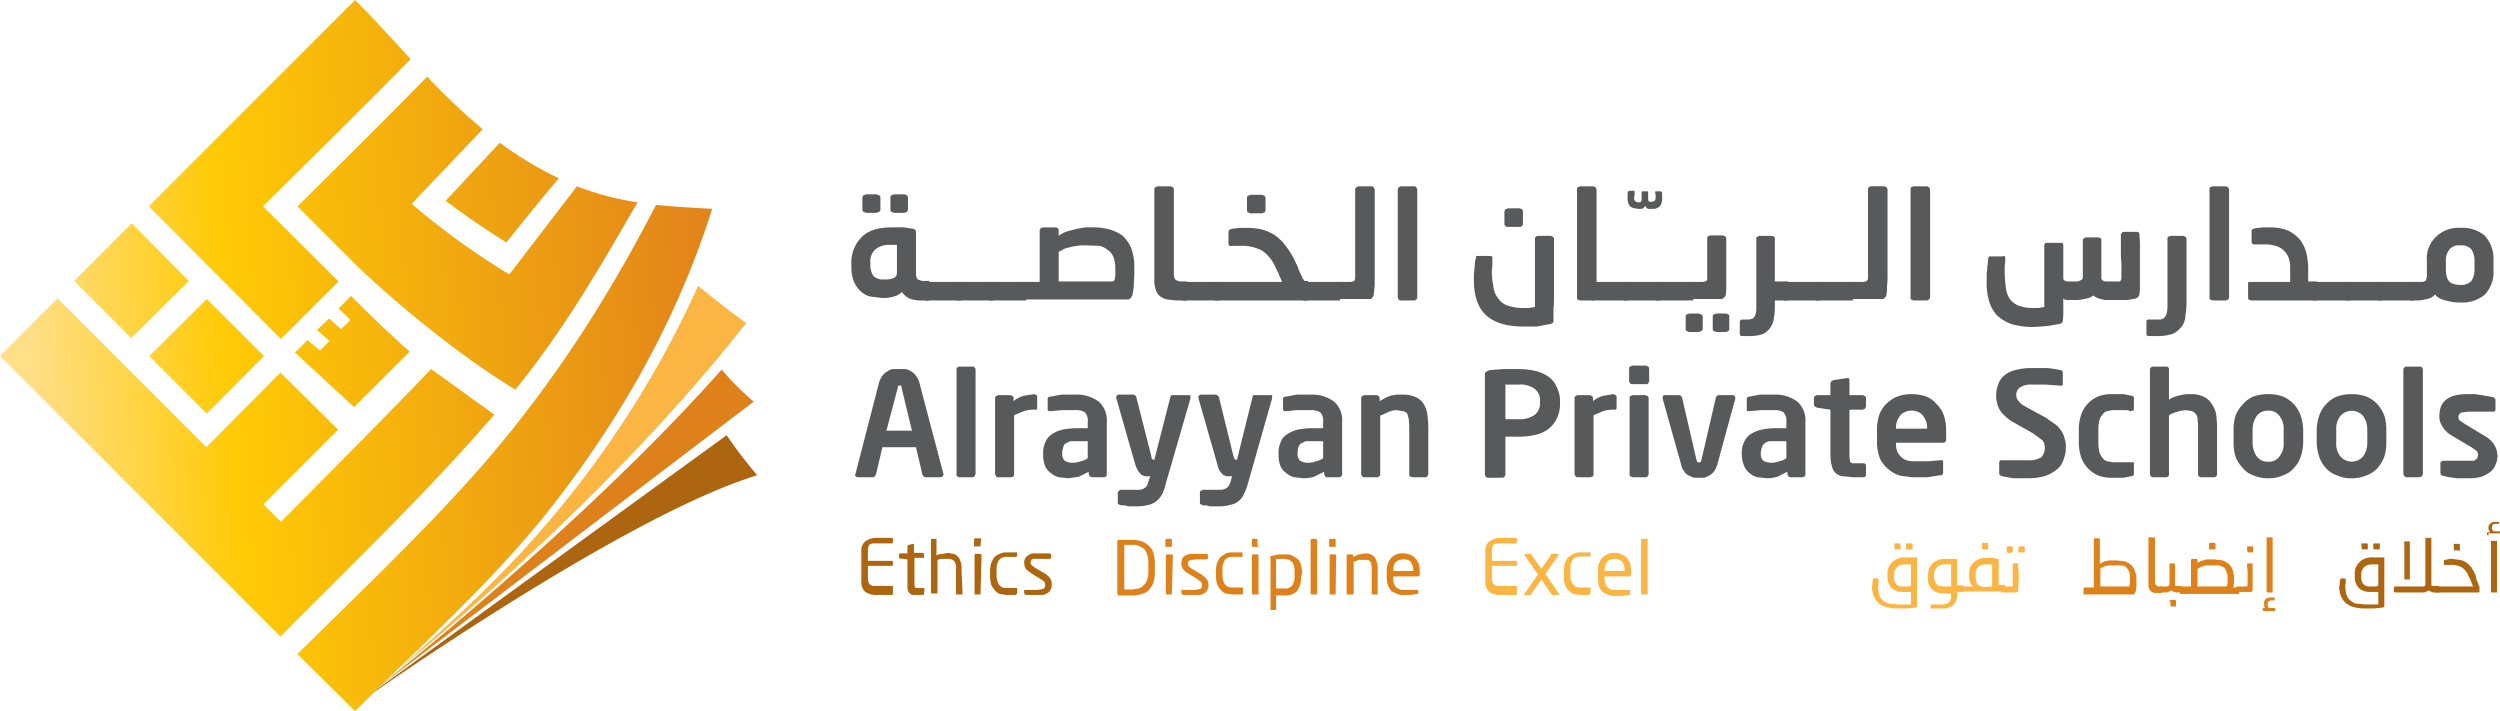 <svg id="Layer_1" data-name="Layer 1" xmlns="http://www.w3.org/2000/svg" xmlns:xlink="http://www.w3.org/1999/xlink" viewBox="0 0 499.2 142"><defs><style>.cls-1{fill:#ad650f;}.cls-2{fill:#df811b;}.cls-3{fill:#fbb542;}.cls-4{fill:url(#linear-gradient);}.cls-5{fill:#58595b;}</style><linearGradient id="linear-gradient" x1="5668.17" y1="406.72" x2="5470.06" y2="421.17" gradientTransform="translate(5664.4 483.2) rotate(180)" gradientUnits="userSpaceOnUse"><stop offset="0.05" stop-color="#ffdf88"/><stop offset="0.25" stop-color="#ffca05"/><stop offset="0.75" stop-color="#e1821b"/><stop offset="0.97" stop-color="#ffca05"/><stop offset="1" stop-color="#ffdf88"/></linearGradient></defs><title>rps</title><path class="cls-1" d="M145.1,86.9,71.3,140.5h.1c8.7-6.1,54.9-38,79.8-45.6A90,90,0,0,1,145.1,86.9Z"/><path class="cls-2" d="M144.1,73.8c-22.7,25.6-54.2,52-69.8,64.4l76.2-58A55.2,55.2,0,0,1,144.1,73.8Z"/><path class="cls-3" d="M149,64.5c-3.4-2.4-6.5-4.9-9.6-7.4a198.2,198.2,0,0,1-31.9,49.4c-8.7,10-18.4,18.6-28.1,27.3C94.7,121.3,125.4,94.6,149,64.5Z"/><path class="cls-4" d="M37.7,56.1,26.3,44.6,14.8,56.1,26.2,67.5Zm3.6,26.5L52.7,71.1,41.3,59.7,29.8,71.1ZM67.6,56.2l-15.1-15C62.4,31.4,72.3,21.7,82,11.8c-3.7-4-7.3-8-11.1-11.8L29.7,41.2,56.1,67.7Zm44-20.6a71.1,71.1,0,0,1-11.8-7.1L89,40.1c4,3,7.9,5.7,12.1,8.3C104.6,44.1,108,39.8,111.6,35.6ZM56.1,104.2l-3.5-3.5L67.5,85.8,56,74.4,41.2,89.3,11.5,59.6C7.6,63.4,3.8,67.2,0,71.1l56,56c14.5-14.6,29.3-28.8,42.7-44.3L86.1,73.7C76.2,84,66.1,94.1,56.1,104.2Zm5.3-36.3-2.5,2.5L70.7,81.3,81.8,70.2c-4.2-3.7-7.9-7.3-11.7-11.1l-2.5,2.5L70,63.9l-1.9,1.8-2.4-2.1-2.4,2.3,2.5,2.2L63.9,70Zm69.6-27c-9.7,18.8-20.5,35.6-34.4,51.7C84.9,106,72,118.1,59.4,130.6L70.9,142c12.7-12.7,26.1-24.6,37.5-38.6,14.8-18.4,26.7-39.1,33.8-61.7C138.5,41.5,134.7,41.3,131,40.9ZM101.7,54.8A148.5,148.5,0,0,1,82.2,40.7L96.4,25.8A122.1,122.1,0,0,1,85.3,15.3C76.8,24,68.1,32.6,59.4,41.2L70.9,52.7h0c6.1,6,19.5,17.5,32,25.1,9.6-11.8,16.8-24.2,24.4-37.4a56.9,56.9,0,0,1-12.1-3.2Z"/><path class="cls-5" d="M170,52.8a7.2,7.2,0,0,1,2.1-5.5c1.3-1.3,3.3-1.9,6-1.9h2.4l1.9.3.4.2c0,.1.1.2.1.4v8.2c0,.6.1,1.1.4,1.3a2.6,2.6,0,0,0,1.4.3h.9V60h-1.4a6.5,6.5,0,0,1-2.6-.4,3.7,3.7,0,0,1-1.5-1.3,3.5,3.5,0,0,1-1.6.9,6.4,6.4,0,0,1-2,.3h-.4l-2.4-.3a4.5,4.5,0,0,1-1.9-1.1,5.3,5.3,0,0,1-1.3-1.9,7.8,7.8,0,0,1-.5-2.8Zm2.2-13.3a.8.8,0,0,1,.2-.5l.6-.2h2l.5.2a.5.5,0,0,1,.3.5v2.3a.5.5,0,0,1-.3.5l-.5.2h-2l-.6-.2a.8.8,0,0,1-.2-.5Zm1.6,13.2a3.8,3.8,0,0,0,.6,2.4,2.8,2.8,0,0,0,2.1.7h.4a3.5,3.5,0,0,0,1.6-.3,1.1,1.1,0,0,0,.6-1V48.9h-1.4a4.2,4.2,0,0,0-2.9.9,3.1,3.1,0,0,0-1,2.6Zm4-13.2c0-.2,0-.4.2-.5l.5-.2h2.1l.5.2a.8.8,0,0,1,.2.5v2.3a.8.8,0,0,1-.2.5l-.5.2h-2.1l-.5-.2c-.2-.1-.2-.3-.2-.5Z"/><path class="cls-5" d="M185.3,60h-.6c-.2-.1-.3-.1-.3-.3V56.5c0-.1.1-.2.3-.2H192V60Z"/><path class="cls-5" d="M191.8,60h-.7c-.2-.1-.3-.1-.3-.3V56.5c0-.1.1-.2.3-.2h7.3V60Z"/><path class="cls-5" d="M198.2,60h-.6c-.3-.1-.4-.1-.4-.3V56.5c0-.1.1-.2.4-.2h7.3V60Z"/><path class="cls-5" d="M203.7,56.5c0-.1.1-.2.3-.2h3.6V46a.8.8,0,0,1,.2-.4l.4-.2h2.6a.5.5,0,0,1,.4.2.4.4,0,0,1,.2.4v1.1a5.6,5.6,0,0,1,1.7-.9l1.9-.5,1.7-.3H218a12.9,12.9,0,0,1,3.5.4,8.4,8.4,0,0,1,2.7,1.3,7.4,7.4,0,0,1,1.7,2.5,10.8,10.8,0,0,1,.6,3.8v1.2c0,.7-.1,1.4-.1,2.2s-.2,1.6-.3,2.2l-.3.5a.8.8,0,0,1-.7.3H204c-.2-.1-.3-.1-.3-.3Zm7.7-.3h10.7c.3,0,.4-.2.5-.4a6.2,6.2,0,0,0,.1-1.6v-.5a6.9,6.9,0,0,0-.3-2.2,3,3,0,0,0-1.1-1.5,3.9,3.9,0,0,0-1.7-.9L217,49h-1.2l-1.5.2-1.6.4-1.3.7Z"/><path class="cls-5" d="M230.5,37.8a.4.4,0,0,1,.2-.4l.4-.2h2.7l.4.2a.8.8,0,0,1,.2.4V54.6c0,.7.1,1.1.4,1.3a2.3,2.3,0,0,0,1.3.3h.9V60h-2.1l-1.8-.2a3.5,3.5,0,0,1-1.4-.6,2.5,2.5,0,0,1-.9-1.3,5.8,5.8,0,0,1-.3-2.1Z"/><path class="cls-5" d="M236.8,60h-.6c-.2-.1-.4-.1-.4-.3V56.5c0-.1.2-.2.4-.2h7.3V60Z"/><path class="cls-5" d="M243.3,60h-.7q-.3-.1-.3-.3V56.5c0-.1.1-.2.3-.2H256l-.8-1.9-.6-1.2a7.6,7.6,0,0,0-2.5-3.1,8.3,8.3,0,0,0-4.5-1H246c-.5.1-.7-.1-.7-.5V46.3q0-.4.6-.6l1.5-.2h1.5a13.9,13.9,0,0,1,3,.3,9.3,9.3,0,0,1,2.7,1.2,9.2,9.2,0,0,1,2.2,2.2,15.3,15.3,0,0,1,2,3.4l.4.8a1.4,1.4,0,0,0,.2.6l.3.7.3.6c.1.2.1.4.2.4l.3.4h.7V60ZM249,39.6c0-.2,0-.4.2-.5l.5-.2H252l.5.2a.8.8,0,0,1,.2.5v2.3a.8.8,0,0,1-.2.5l-.5.2h-2.3l-.5-.2c-.2-.1-.2-.3-.2-.5Z"/><path class="cls-5" d="M261,60h-.7c-.2-.1-.3-.1-.3-.3V56.5c0-.1.1-.2.3-.2h7.3V60Z"/><path class="cls-5" d="M266.4,56.5c0-.1.1-.2.3-.2h2.7a2.2,2.2,0,0,0,1-.2c.1-.1.2-.3.2-.8V37.8a.8.8,0,0,1,.2-.4l.4-.2h2.7a.5.5,0,0,1,.4.2l.2.4V57c-.1.7-.1,1.3-.2,1.8a.8.8,0,0,1-.2.5c0,.1-.2.3-.4.4h-7c-.2-.1-.3-.1-.3-.3Z"/><path class="cls-5" d="M279.1,37.8a.8.8,0,0,1,.2-.4l.4-.2h2.7a.5.5,0,0,1,.4.2l.2.4V59.4a.8.8,0,0,1-.2.4.5.5,0,0,1-.4.2h-2.7a.5.5,0,0,1-.4-.2.8.8,0,0,1-.2-.4Z"/><path class="cls-5" d="M297.5,51.1c.4,0,.6.2.5.5v1.5a4.9,4.9,0,0,0-.1,1.1,13.9,13.9,0,0,0,.3,3,4.3,4.3,0,0,0,.9,2.3A3.7,3.7,0,0,0,301,61a9.3,9.3,0,0,0,3.2.5h1.1l1.2-.2V47.7c0-.2,0-.3.2-.4a.5.5,0,0,1,.4-.2h2.6l.4.2a.5.5,0,0,1,.2.4V59.3a20.9,20.9,0,0,1-.1,2.4v2.4c0,.3-.2.5-.7.6l-2.6.5h-2.7c-3.4,0-5.9-.8-7.5-2.3s-2.4-3.8-2.4-7.1v-.8c0-.4.1-.8.1-1.2s.1-.8.1-1.2a3,3,0,0,1,.2-1,4.3,4.3,0,0,1,.1-.5h2.7Zm2.9-8.8c0-.2.1-.3.2-.5l.5-.2h2.4l.4.2a.6.6,0,0,1,.2.5v2.4a.4.4,0,0,1-.2.4c-.1.2-.3.2-.5.2h-2.3c-.2,0-.4,0-.5-.2a.4.4,0,0,1-.2-.4Z"/><path class="cls-5" d="M314.9,37.8a.6.6,0,0,1,.1-.4l.5-.2h2.7l.4.2.2.4V59.4a.8.8,0,0,1-.2.4l-.4.2h-2.7l-.5-.2a.6.6,0,0,1-.1-.4Z"/><path class="cls-5" d="M318.6,60h-.7c-.2-.1-.3-.1-.3-.3V56.5c0-.1.1-.2.3-.2h7.3V60Z"/><path class="cls-5" d="M326.8,41.6a1.7,1.7,0,0,1-1.4-.5,2.7,2.7,0,0,1-.4-1.6v-1c.1-.3.2-.4.4-.4h.9c.1.1.1.1.1.3V39a.9.9,0,0,0-.1.5,1.2,1.2,0,0,0,.2.7l.5.2h.5a.6.6,0,0,0,.3-.6V38.5a.4.4,0,0,1,.1-.3H329a.4.4,0,0,1,.1.3v1.2a.6.6,0,0,0,.3.6h.5l.5-.2a1.3,1.3,0,0,0,.2-.8V39c0-.2-.1-.3-.1-.6s.1-.1.1-.2h.9c.2,0,.3.1.4.3v1a2.5,2.5,0,0,1-.4,1.6,1.8,1.8,0,0,1-1.5.6h-.9a.8.8,0,0,1-.5-.5h-.2c-.1.3-.3.4-.6.5h-1Z"/><path class="cls-5" d="M325,60h-.7c-.2-.1-.3-.1-.3-.3V56.5c0-.1.1-.2.3-.2h7.3V60Z"/><path class="cls-5" d="M331.4,60h-.6c-.3-.1-.4-.1-.4-.3V56.5c0-.1.1-.2.4-.2h7.3V60Z"/><path class="cls-5" d="M336.6,63.3c0-.2,0-.4.2-.5l.5-.2h1.9l.5.2a.5.5,0,0,1,.3.5v2.4a.5.5,0,0,1-.3.4l-.5.2h-1.9l-.5-.2a.4.4,0,0,1-.2-.4Zm.3-6.8c0-.1.1-.2.3-.2h2.5a2.2,2.2,0,0,0,1-.2c.2-.1.2-.3.2-.8V47.6c0-.2,0-.3.1-.4l.5-.2H344l.5.2c.1.1.1.2.2.4v9.1a12.2,12.2,0,0,1-.1,2.1.8.8,0,0,1-.2.5l-.5.4h-6.7c-.2-.1-.3-.1-.3-.3Zm5.1,6.8c0-.2,0-.4.2-.5l.5-.2h2l.4.2c.2.1.2.3.2.5v2.4a.4.4,0,0,1-.2.4l-.4.2h-2l-.5-.2a.4.4,0,0,1-.2-.4Z"/><path class="cls-5" d="M347.4,64.3a.5.5,0,0,1,.5-.5h1.4l.7-.2a1.8,1.8,0,0,0,.5-.7,3.7,3.7,0,0,0,.2-1.2V47.7c0-.2,0-.3.1-.4l.5-.2h2.6l.4.2c.1.1.1.2.1.4v8.5h2.7V60h-2.7v1.6a10.1,10.1,0,0,1-.2,1.9,3.3,3.3,0,0,1-.4,1.4,3.9,3.9,0,0,1-1.8,1.8,7.9,7.9,0,0,1-2.8.4h-1.3c-.4,0-.5-.2-.5-.5Z"/><path class="cls-5" d="M356.9,60h-.7c-.2-.1-.3-.1-.3-.3V56.5c0-.1.1-.2.3-.2h7.3V60Z"/><path class="cls-5" d="M363.3,60h-.6c-.2-.1-.4-.1-.4-.3V56.5c0-.1.2-.2.4-.2H370V60Z"/><path class="cls-5" d="M368.8,56.5c0-.1.1-.2.3-.2h2.7a1.4,1.4,0,0,0,.9-.2c.2-.1.3-.3.3-.8V37.8a.4.4,0,0,1,.2-.4.5.5,0,0,1,.4-.2h2.7l.4.2a.8.8,0,0,1,.2.4V55.2a10.9,10.9,0,0,1-.1,1.8,9.7,9.7,0,0,1-.1,1.8.8.8,0,0,1-.2.5,1.1,1.1,0,0,1-.5.4h-6.9c-.2-.1-.3-.1-.3-.3Z"/><path class="cls-5" d="M381.5,37.8a.6.6,0,0,1,.1-.4l.5-.2h2.7l.4.2a.8.8,0,0,1,.2.4V59.4a.8.8,0,0,1-.2.4l-.4.2h-2.7l-.5-.2a.6.6,0,0,1-.1-.4Z"/><path class="cls-5" d="M399.9,51.1c.4,0,.6.2.5.5a7.6,7.6,0,0,1-.1,1.5v1.1a26.6,26.6,0,0,0,.2,3,5.2,5.2,0,0,0,.7,2.3A3.8,3.8,0,0,0,403,61a8.3,8.3,0,0,0,3.1.5h.9l1.2-.2V49c0-.2.1-.3.2-.5h3.4a.6.6,0,0,1,.2.5v6.7c.1.3.4.4.7.5h2.2l.5-.2c.1-.1.3-.1.4-.3a.7.7,0,0,0,.1-.5V48a.5.5,0,0,1,.2-.4l.4-.2H419l.5.2c.1.1.1.2.1.4v7.7a1.1,1.1,0,0,0,.9.5h2.8q.3-.2.3-.9V53.5a17,17,0,0,0-.1-2.2V46.9a.5.5,0,0,1,.2-.4c.1-.2.2-.2.4-.2h2.5c.2,0,.4,0,.5.2s.1.2.1.4.1,1.2.1,1.8v8.2a9.7,9.7,0,0,1-.1,1.8.8.8,0,0,1-.2.5,1,1,0,0,1-.5.4l-1.6.3h-4.6l-1.2-.3A2.8,2.8,0,0,1,418,59a3.6,3.6,0,0,1-1.8.7,7.8,7.8,0,0,1-2.2.2h-1.3a1.1,1.1,0,0,1-.7-.3V62a12.1,12.1,0,0,1-.1,2c0,.4-.3.6-.7.7l-2.4.4-2.6.2a18.1,18.1,0,0,1-4.3-.5,8.7,8.7,0,0,1-3-1.7,7,7,0,0,1-1.7-2.9,13.4,13.4,0,0,1-.5-4.2v-.9a4.5,4.5,0,0,1,.1-1.1,4.9,4.9,0,0,1,.1-1.2c0-.4.1-.8.1-1.1s.1-.4.2-.5h2.7Z"/><path class="cls-5" d="M428.6,64.2c0-.3.2-.4.5-.4h2.1a1.4,1.4,0,0,0,.9-.3,2.2,2.2,0,0,0,.5-.8,5.4,5.4,0,0,0,.2-1.5V47.7c0-.2,0-.3.1-.4l.5-.2H436l.4.2a.5.5,0,0,1,.2.4v13a16.4,16.4,0,0,1-.2,2.2,4.1,4.1,0,0,1-.5,1.9,4.7,4.7,0,0,1-1.9,1.8,8.7,8.7,0,0,1-3.1.5H429c-.3,0-.4-.2-.4-.5Z"/><path class="cls-5" d="M441.2,37.8a.6.6,0,0,1,.1-.4l.5-.2h2.7l.4.2.2.4V59.4a.8.8,0,0,1-.2.4l-.4.2h-2.7l-.5-.2a.6.6,0,0,1-.1-.4Z"/><path class="cls-5" d="M448.9,56.7c0-.2,0-.3.1-.4h8.3V53.4a5.4,5.4,0,0,0-.3-1.9A3.8,3.8,0,0,0,456,50a3.5,3.5,0,0,0-1.6-.9,7.5,7.5,0,0,0-2.3-.3h-2a.5.5,0,0,1-.5-.5V46.2a.6.6,0,0,1,.1-.4l.5-.2,1.7-.2h1.2a9.9,9.9,0,0,1,3.7.6,7.6,7.6,0,0,1,2.4,1.8,7.1,7.1,0,0,1,1.3,2.6,13.6,13.6,0,0,1,.4,3v2.8h1.8V60H449.5l-.5-.2a.4.4,0,0,1-.1-.3Z"/><path class="cls-5" d="M462.6,60H462c-.3-.1-.4-.1-.4-.3V56.5c0-.1.1-.2.4-.2h7.3V60Z"/><path class="cls-5" d="M469.1,60h-.7c-.2-.1-.3-.1-.3-.3V56.5c0-.1.1-.2.3-.2h7.3V60Z"/><path class="cls-5" d="M475.5,60h-.7c-.2-.1-.3-.1-.3-.3V56.5c0-.1.1-.2.3-.2h7.3V60Z"/><path class="cls-5" d="M480.9,56.5c0-.1.2-.2.4-.2h2.5l.5-.2a.8.8,0,0,0,.2-.5,1.5,1.5,0,0,0,.1-.7V52.1a6,6,0,0,1,1.9-4.9,6.5,6.5,0,0,1,4.9-1.7,6.8,6.8,0,0,1,4.8,1.6,6.9,6.9,0,0,1,1.7,5v1.7a6.7,6.7,0,0,1-1.7,5,6.9,6.9,0,0,1-4.9,1.6,9.2,9.2,0,0,1-2.9-.4,3.6,3.6,0,0,1-2.2-1.2,2.4,2.4,0,0,1-1.6.9,6.9,6.9,0,0,1-2.2.3h-1.1c-.2-.1-.4-.1-.4-.3Zm7.5-2.9a5.3,5.3,0,0,0,.1,1.3,2.3,2.3,0,0,0,.9,1.6,4.9,4.9,0,0,0,1.9.4,2.9,2.9,0,0,0,2.2-.8,4.3,4.3,0,0,0,.6-2.6V52.4a4.3,4.3,0,0,0-.6-2.6,2.6,2.6,0,0,0-2.2-.8,2.5,2.5,0,0,0-2.2.8,3.7,3.7,0,0,0-.7,2.6Z"/><path class="cls-5" d="M188.4,94.8c0,.1-.1.3-.2.3l-.3.2h-3.1a.5.5,0,0,1-.4-.2l-.2-.3-1.3-5.5h-6.7l-1.3,5.5-.2.3a.5.5,0,0,1-.4.2h-3a.5.5,0,0,1-.4-.2c-.1,0-.2-.2-.2-.3h0c.1,0,.1,0,.1-.1l4.7-18.2a4,4,0,0,1,.8-1.6,3.5,3.5,0,0,1,1-.8,1.9,1.9,0,0,1,1.2-.4h2.1a1.9,1.9,0,0,1,1.2.4,2.5,2.5,0,0,1,1,.8,4,4,0,0,1,.8,1.6l4.8,18.2h0ZM180,77.3V77h-.7v.3L177,86h5.1Z"/><path class="cls-5" d="M194.8,94.7l-.2.4a.5.5,0,0,1-.4.2h-2.7l-.4-.2a.6.6,0,0,1-.1-.4V73.8c0-.2,0-.3.1-.4l.4-.2h2.7c.2,0,.3,0,.4.2a.5.5,0,0,1,.2.4Z"/><path class="cls-5" d="M207.1,81.4a.6.6,0,0,1-.1.4h-.5a7.1,7.1,0,0,0-2.1.3l-1.9.8V94.7a.6.6,0,0,1-.1.4l-.4.2h-2.7a.5.5,0,0,1-.4-.2l-.2-.4V79.5a.5.5,0,0,1,.2-.4l.4-.2h2.5l.4.2a.5.5,0,0,1,.2.4v.6a5.1,5.1,0,0,1,2.2-1.1l1.9-.3.5.2c.1.1.1.2.1.4Z"/><path class="cls-5" d="M221,94.7a.6.6,0,0,1-.1.4l-.4.2H218l-.4-.2-.2-.4v-.5l-2,1-2.1.3-1.8-.2a3.5,3.5,0,0,1-1.6-.8,3.3,3.3,0,0,1-1.2-1.4,6.1,6.1,0,0,1-.4-2.4v-.2a4.6,4.6,0,0,1,.4-2.1,3.3,3.3,0,0,1,1.2-1.6,6.4,6.4,0,0,1,2.2-1,15.5,15.5,0,0,1,3.3-.3h1.8V84.2a2.4,2.4,0,0,0-.6-1.9,3.5,3.5,0,0,0-2-.4h-2.7l-2,.2h-.5a.5.5,0,0,1-.2-.4V79.8a.5.5,0,0,1,.6-.6l2.1-.4h2.7a7.4,7.4,0,0,1,4.8,1.4,5,5,0,0,1,1.6,4.1Zm-3.8-6.6h-3.5l-1,.5a1.2,1.2,0,0,0-.4.8,3,3,0,0,0-.2,1v.2a1.8,1.8,0,0,0,.5,1.4,3.1,3.1,0,0,0,1.6.4,4.5,4.5,0,0,0,1.6-.3,3.5,3.5,0,0,0,1.4-.6Z"/><path class="cls-5" d="M237.7,79.4v.2l-4.9,16.9a10.3,10.3,0,0,1-.7,2.1A4.9,4.9,0,0,1,231,100a4,4,0,0,1-1.6.8,9,9,0,0,1-2.5.3h-1.6l-.8-.2h-.7l-.4-.2c-.1,0-.2-.1-.2-.3V98.3l.2-.3.4-.2h3.4a2,2,0,0,0,1.4-.4c.4-.2.6-.7.8-1.5l.3-.8h-1.1l-.7-.3-.6-.7a8.1,8.1,0,0,1-.6-1.3l-3.8-13.3v-.2a.5.5,0,0,1,.5-.5h3l.3.2c.1.1.2.2.2.3l3,11.8a1.2,1.2,0,0,0,.1.5l.3.2h.2l3.2-12.5a.8.8,0,0,1,.2-.4h3.7A.6.6,0,0,1,237.7,79.4Z"/><path class="cls-5" d="M254,79.4v.2l-4.8,16.9a10.2,10.2,0,0,1-.8,2.1,3.6,3.6,0,0,1-2.7,2.2,7.8,7.8,0,0,1-2.4.3h-1.7l-.8-.2h-.6l-.4-.2c-.1,0-.2-.1-.2-.3V98.3c0-.1,0-.2.2-.3l.4-.2h3.3a2.4,2.4,0,0,0,1.5-.4,2.6,2.6,0,0,0,.8-1.5l.2-.8h-1.1l-.7-.3-.6-.7a3.9,3.9,0,0,1-.5-1.3l-3.8-13.3v-.2c0-.3.2-.5.6-.5h2.9l.4.2.2.3,2.9,11.8c.1.3.1.5.2.5l.2.2h.3l3.1-12.5a.8.8,0,0,1,.2-.4h3.7A.8.8,0,0,1,254,79.4Z"/><path class="cls-5" d="M268,94.7a.4.4,0,0,1-.2.4.5.5,0,0,1-.4.2H265a.5.5,0,0,1-.4-.2l-.2-.4v-.5l-2,1a7.6,7.6,0,0,1-2.1.3l-1.8-.2a3.5,3.5,0,0,1-1.6-.8,3.3,3.3,0,0,1-1.2-1.4,6.1,6.1,0,0,1-.4-2.4v-.2a4.6,4.6,0,0,1,.4-2.1,2.8,2.8,0,0,1,1.2-1.6,6.4,6.4,0,0,1,2.2-1,15.5,15.5,0,0,1,3.3-.3h1.8V84.2a2.4,2.4,0,0,0-.6-1.9,3.7,3.7,0,0,0-2-.4h-2.7l-2,.2h-.5a.5.5,0,0,1-.2-.4V79.8a.5.5,0,0,1,.6-.6l2.1-.4h2.7a7.4,7.4,0,0,1,4.8,1.4,5,5,0,0,1,1.6,4.1Zm-3.8-6.6h-3.5l-1,.5a2.2,2.2,0,0,0-.5.8c0,.3-.1.6-.1,1v.2a1.8,1.8,0,0,0,.5,1.4,3.1,3.1,0,0,0,1.6.4,4.5,4.5,0,0,0,1.6-.3,3.5,3.5,0,0,0,1.4-.6Z"/><path class="cls-5" d="M285.2,94.7a.8.8,0,0,1-.2.4.5.5,0,0,1-.4.2H282l-.5-.2a.6.6,0,0,1-.1-.4V85.2c0-.6-.1-1.2-.1-1.6l-.3-1a1.6,1.6,0,0,0-.8-.5l-1.3-.2a4,4,0,0,0-1.5.3l-1.8.8V94.7a.4.4,0,0,1-.2.4.5.5,0,0,1-.4.2h-2.6a.5.5,0,0,1-.4-.2.8.8,0,0,1-.2-.4V79.5a.5.5,0,0,1,.2-.4l.4-.2h2.5a.7.7,0,0,1,.6.6v.6l1.2-.7,1-.4,1.2-.2h1.3a5.8,5.8,0,0,1,2.5.5,3.6,3.6,0,0,1,1.6,1.4,5.2,5.2,0,0,1,.7,2,21.1,21.1,0,0,1,.2,2.6Z"/><path class="cls-5" d="M311.5,80.4a6.7,6.7,0,0,1-.7,3.3,6,6,0,0,1-1.8,2.1,7.3,7.3,0,0,1-2.7,1.1,15.8,15.8,0,0,1-3.2.3h-2.5v7.6l-.2.4a.5.5,0,0,1-.4.2h-2.9a.5.5,0,0,1-.4-.2l-.2-.4v-20a.6.6,0,0,1,.3-.6l.7-.3,2.6-.2h3.1a15.5,15.5,0,0,1,3.1.3,7.3,7.3,0,0,1,2.7,1.1,4.6,4.6,0,0,1,1.8,2.1,6.1,6.1,0,0,1,.7,3.2Zm-4-.2a2.9,2.9,0,0,0-1.1-2.6,5,5,0,0,0-3.3-.8h-2.5v6.9h2.5a5.1,5.1,0,0,0,3.4-.9,3,3,0,0,0,1-2.6Z"/><path class="cls-5" d="M322.8,81.4a.4.4,0,0,1-.2.4h-.4a6.6,6.6,0,0,0-2.1.3l-1.9.8V94.7a.6.6,0,0,1-.1.4l-.5.2H315a.5.5,0,0,1-.4-.2l-.2-.4V79.5a.5.5,0,0,1,.2-.4l.4-.2h2.5l.4.2a.5.5,0,0,1,.2.4v.6a5.1,5.1,0,0,1,2.2-1.1l1.9-.3.4.2c.2.1.2.2.2.4Z"/><path class="cls-5" d="M329.3,76.1a.5.5,0,0,1-.2.4c-.1.2-.2.2-.4.2h-2.8c-.2,0-.3,0-.4-.2s-.2-.2-.2-.4V73.6c0-.2,0-.3.2-.4l.4-.2h2.8l.4.2a.5.5,0,0,1,.2.4Zm-.1,18.6a.8.8,0,0,1-.2.4.5.5,0,0,1-.4.2H326l-.5-.2a.6.6,0,0,1-.1-.4V79.5c0-.2,0-.3.1-.4l.5-.2h2.6l.4.2a.5.5,0,0,1,.2.4Z"/><path class="cls-5" d="M346.5,79.4v.2l-3.6,13.2a8.1,8.1,0,0,1-.6,1.3,3.2,3.2,0,0,1-.9.8l-1,.5h-2.2l-1.1-.5a2,2,0,0,1-.8-.8,2.6,2.6,0,0,1-.6-1.3l-3.7-13.2v-.2c0-.3.1-.5.4-.5h2.9q.4,0,.6.6l2.8,12.1c.1.3.1.5.2.6l.4.2.3-.2c.1-.1.1-.3.2-.6l2.8-12.1q.2-.6.6-.6H346A.5.5,0,0,1,346.5,79.4Z"/><path class="cls-5" d="M360.5,94.7a.6.6,0,0,1-.1.4l-.4.2h-2.5a.5.5,0,0,1-.4-.2l-.2-.4v-.5l-2,1a7.6,7.6,0,0,1-2.1.3l-1.8-.2a3.5,3.5,0,0,1-1.6-.8,3.1,3.1,0,0,1-1.1-1.4,6,6,0,0,1-.5-2.4v-.2a4.6,4.6,0,0,1,.4-2.1,4,4,0,0,1,1.2-1.6,7,7,0,0,1,2.3-1,13.9,13.9,0,0,1,3.2-.3h1.8V84.2a2.4,2.4,0,0,0-.6-1.9,3.4,3.4,0,0,0-1.9-.4h-2.7l-2.1.2h-.5c-.1-.1-.1-.2-.1-.4V79.8c0-.4.1-.6.5-.6l2.1-.4h2.8a7.3,7.3,0,0,1,4.7,1.4,5,5,0,0,1,1.6,4.1Zm-3.8-6.6h-3.4a1.9,1.9,0,0,0-1,.5,1.4,1.4,0,0,0-.5.8,3,3,0,0,0-.2,1v.2a1.8,1.8,0,0,0,.5,1.4,3.4,3.4,0,0,0,1.6.4,4.1,4.1,0,0,0,1.6-.3,3.5,3.5,0,0,0,1.4-.6Z"/><path class="cls-5" d="M372.6,94.8c0,.3-.1.4-.5.5h-2l-2.1-.2a2.6,2.6,0,0,1-1.4-.6,2.5,2.5,0,0,1-.8-1.4,8.3,8.3,0,0,1-.3-2.4V81.8l-2.7-.4-.4-.2a.8.8,0,0,1-.2-.4V79.5a.5.5,0,0,1,.2-.4l.4-.2h2.7V76.5l.2-.4.4-.2,2.7-.4h.1c.3,0,.4.1.4.4v3H372l.4.2a.5.5,0,0,1,.2.4v1.7l-.2.4-.4.2h-2.7v9.1a2.5,2.5,0,0,0,.1.9.9.9,0,0,0,.1.5l.4.2H372c.4,0,.6.2.6.4Z"/><path class="cls-5" d="M388.6,87.7c0,.5-.2.7-.6.7h-9.4a5.7,5.7,0,0,0,.1,1.3,3.4,3.4,0,0,0,.6,1.2,3.5,3.5,0,0,0,1.1.9,4,4,0,0,0,1.7.3h3l2.3-.2h.5a.4.4,0,0,1,.1.3v2a.7.7,0,0,1-.1.5c0,.1-.2.2-.5.2l-1.3.2-1.2.2h-3.1l-2.3-.3a6.3,6.3,0,0,1-2.3-1.2,6.7,6.7,0,0,1-1.8-2.2,9.7,9.7,0,0,1-.6-3.6V86.1a9.7,9.7,0,0,1,.4-3.1,5.9,5.9,0,0,1,1.4-2.3,7.1,7.1,0,0,1,2.2-1.5,8.4,8.4,0,0,1,2.9-.5,9.4,9.4,0,0,1,3,.5,5.6,5.6,0,0,1,2.1,1.6,5.9,5.9,0,0,1,1.4,2.3,9.5,9.5,0,0,1,.4,3Zm-3.8-2.1a3.8,3.8,0,0,0-.9-2.7,2.8,2.8,0,0,0-2.2-.9,2.9,2.9,0,0,0-2.2.9,3.7,3.7,0,0,0-.9,2.7h6.2Z"/><path class="cls-5" d="M412.5,89.4a5.4,5.4,0,0,1-.4,2.2,4.1,4.1,0,0,1-1.2,2,8.9,8.9,0,0,1-2.4,1.4,12,12,0,0,1-3.6.5H402l-2.2-.4-.4-.2a.5.5,0,0,1-.2-.4V92.3l.2-.4H405a4.3,4.3,0,0,0,2.6-.6,2.6,2.6,0,0,0,.7-2,1.5,1.5,0,0,0-.1-.7,1.6,1.6,0,0,0-.4-.7l-.8-.6-1.1-.8L402,84.3a7.4,7.4,0,0,1-1.6-1.2,4.5,4.5,0,0,1-1.1-1.3,3.5,3.5,0,0,1-.5-1.3,3.9,3.9,0,0,1-.2-1.5,5.4,5.4,0,0,1,.4-2.2,3.6,3.6,0,0,1,1.2-1.8,5.1,5.1,0,0,1,2.2-1.1,12,12,0,0,1,3.5-.4H409l1.4.2,1,.2a.5.5,0,0,1,.4.2.4.4,0,0,1,.1.3v2.2a.6.6,0,0,1-.1.4h-.4l-2.9-.2h-2.8a3.8,3.8,0,0,0-2.4.6,1.8,1.8,0,0,0-.7,1.5c0,.2.1.4.1.6a2.1,2.1,0,0,0,.4.6,2.3,2.3,0,0,0,.7.7l1.2.7,3.5,1.9,2,1.4a5.3,5.3,0,0,1,1.2,1.4,4.7,4.7,0,0,1,.6,1.5A4.4,4.4,0,0,1,412.5,89.4Z"/><path class="cls-5" d="M426.1,94.4a.7.7,0,0,1-.1.5.6.6,0,0,1-.5.2l-1.5.3h-2.2a7.7,7.7,0,0,1-2.7-.4,6.2,6.2,0,0,1-3.5-3.6,9.1,9.1,0,0,1-.5-3.1V85.7a9,9,0,0,1,.5-3,6.2,6.2,0,0,1,3.5-3.6,7.7,7.7,0,0,1,2.7-.4H424l1.5.3a.6.6,0,0,1,.5.2.7.7,0,0,1,.1.5v1.9c0,.2,0,.3-.1.3l-.4.2h-.1l-.8-.2h-2.9l-1.1.2a1.6,1.6,0,0,0-.8.6,3.5,3.5,0,0,0-.7,1.2,9,9,0,0,0-.2,1.8v2.7a9.2,9.2,0,0,0,.2,1.9,3.5,3.5,0,0,0,.7,1.2,1.6,1.6,0,0,0,.8.6l1.1.2H426c.1.1.1.2.1.4Z"/><path class="cls-5" d="M442.7,94.7a.4.4,0,0,1-.2.4.5.5,0,0,1-.4.2h-2.6a.5.5,0,0,1-.4-.2.4.4,0,0,1-.2-.4V85.1c0-.6-.1-1.2-.1-1.6a1.9,1.9,0,0,0-.4-.9,1.8,1.8,0,0,0-.7-.5l-1.2-.2a8.5,8.5,0,0,0-3.4,1V94.7a.6.6,0,0,1-.1.4l-.4.2h-2.7a.5.5,0,0,1-.4-.2.8.8,0,0,1-.2-.4V73.8a.5.5,0,0,1,.2-.4c.1-.2.2-.2.4-.2h2.7c.1,0,.2,0,.4.2s.1.2.1.4v6A6.4,6.4,0,0,1,435,79a8.5,8.5,0,0,1,2.5-.3,5.8,5.8,0,0,1,2.5.5,3.6,3.6,0,0,1,1.6,1.4,5.3,5.3,0,0,1,.9,2,19.5,19.5,0,0,1,.2,2.5Z"/><path class="cls-5" d="M459.9,88.3a9.3,9.3,0,0,1-.5,2.9,6.1,6.1,0,0,1-1.3,2.2,4.8,4.8,0,0,1-2.2,1.5,6.7,6.7,0,0,1-3,.6,7.3,7.3,0,0,1-3-.6,4.5,4.5,0,0,1-2.1-1.5,6.4,6.4,0,0,1-1.4-2.2,9.2,9.2,0,0,1-.4-2.9V85.9a9.2,9.2,0,0,1,.4-2.9,6.4,6.4,0,0,1,1.4-2.2,5.6,5.6,0,0,1,2.1-1.6,9.4,9.4,0,0,1,3-.5,8.5,8.5,0,0,1,3,.5,6,6,0,0,1,2.2,1.6,6.1,6.1,0,0,1,1.3,2.2,9.3,9.3,0,0,1,.5,2.9ZM456,85.9a4.1,4.1,0,0,0-.8-2.8,2.6,2.6,0,0,0-2.3-1.1,2.7,2.7,0,0,0-2.3,1.1,4.7,4.7,0,0,0-.8,2.8v2.4a4.7,4.7,0,0,0,.8,2.8,2.7,2.7,0,0,0,2.3,1.1,2.6,2.6,0,0,0,2.3-1.1,4.1,4.1,0,0,0,.8-2.8Z"/><path class="cls-5" d="M476.5,88.3a9.2,9.2,0,0,1-.4,2.9,8,8,0,0,1-1.3,2.2,5.4,5.4,0,0,1-2.2,1.5,7.3,7.3,0,0,1-3,.6,6.7,6.7,0,0,1-3-.6,4.8,4.8,0,0,1-2.2-1.5,6.1,6.1,0,0,1-1.3-2.2,9.3,9.3,0,0,1-.5-2.9V85.9a9.3,9.3,0,0,1,.5-2.9,6.1,6.1,0,0,1,1.3-2.2,6,6,0,0,1,2.2-1.6,8.5,8.5,0,0,1,3-.5,9.4,9.4,0,0,1,3,.5,6.9,6.9,0,0,1,2.2,1.6,8,8,0,0,1,1.3,2.2,9.2,9.2,0,0,1,.4,2.9Zm-3.8-2.4a4.7,4.7,0,0,0-.8-2.8,3,3,0,0,0-4.6,0,4.1,4.1,0,0,0-.8,2.8v2.4a4.1,4.1,0,0,0,.8,2.8,3,3,0,0,0,4.6,0,4.7,4.7,0,0,0,.8-2.8Z"/><path class="cls-5" d="M483.8,94.7l-.2.4-.4.2h-2.7l-.4-.2-.2-.4V73.8a.5.5,0,0,1,.2-.4.4.4,0,0,1,.4-.2h2.7c.2,0,.3,0,.4.2a.5.5,0,0,1,.2.4Z"/><path class="cls-5" d="M498.7,91a3.9,3.9,0,0,1-.4,1.8,3.3,3.3,0,0,1-1,1.4,7.7,7.7,0,0,1-1.8,1,9,9,0,0,1-2.5.3h-2.4l-1.5-.2-1.3-.3c-.4-.1-.5-.3-.5-.7V92.5a.4.4,0,0,1,.1-.3l.4-.2h6a.6.6,0,0,0,.6-.3c.2-.1.3-.2.3-.4a1.3,1.3,0,0,0,.1-.6,1.1,1.1,0,0,0-.3-.7l-1-.7L489.6,87a4.9,4.9,0,0,1-1.8-1.7,3.5,3.5,0,0,1-.7-2.3c0-2.9,1.9-4.3,5.5-4.3h1.6l1.3.2,1.2.2,1.1.2a.7.7,0,0,1,.5.7v1.7c0,.3-.1.5-.4.5h-5l-1.5.2a1.1,1.1,0,0,0-.5,1,.9.9,0,0,0,.3.6l.9.6,3.8,2.3a5.8,5.8,0,0,1,1.5,1.1,4.4,4.4,0,0,1,.8,1.1,3.6,3.6,0,0,1,.4,1.1A3.7,3.7,0,0,1,498.7,91Z"/><path class="cls-3" d="M373.8,117.5v-.3a.9.9,0,0,1,.1-.5v-.5a.6.6,0,0,1,.1-.4c0-.2.1-.3.2-.3h.7c.1,0,.2.1.2.3v.7a3.5,3.5,0,0,1-.1.6,7.7,7.7,0,0,0,.2,1.5,2.4,2.4,0,0,0,.6,1.1,3.6,3.6,0,0,0,1.2.8l2,.2h2.6v-2.5h-1.7a3.3,3.3,0,0,1-2.2-.8,3.2,3.2,0,0,1-.8-2.3v-.4a3,3,0,0,1,1-2.5,3.6,3.6,0,0,1,2.6-.9h2.3v9.7a.3.3,0,0,1-.3.3l-1.7.2H379a8.8,8.8,0,0,1-2.4-.3,3.6,3.6,0,0,1-2.5-2.3A5.8,5.8,0,0,1,373.8,117.5Zm7.8-4.8h-1.3a2.3,2.3,0,0,0-1.5.5,2.1,2.1,0,0,0-.6,1.6v.3a2.1,2.1,0,0,0,.4,1.5,1.7,1.7,0,0,0,1.5.5h1c.3,0,.5-.1.5-.4Zm-3.4-4a.3.3,0,0,1,.1-.2h1.1c.1,0,.1.1.1.2v.8c0,.1,0,.2-.1.2h-1.1v-1Zm2.4,0a.2.2,0,0,1,.2-.2h1c.1,0,.1.1.1.2v.8c0,.1,0,.2-.1.2h-1a.2.2,0,0,1-.2-.2Z"/><path class="cls-3" d="M385.5,120.9c0-.2.1-.2.2-.2h2.4l.8-.2c.2-.2.4-.3.5-.6a1.9,1.9,0,0,0,.2-.8v-.6h-1.5a3.2,3.2,0,0,1-2.3-.8,2.8,2.8,0,0,1-.8-2.3v-.4a3.3,3.3,0,0,1,.9-2.5,3.6,3.6,0,0,1,2.6-.9h2.3v5.3h1.3v1.3h-1.3v.5a2.6,2.6,0,0,1-.3,1.4,2.2,2.2,0,0,1-.7.9l-1.1.5h-3.2v-.8Zm.7-5.8a2.1,2.1,0,0,0,.5,1.5c.3.4.7.5,1.4.5h1.5v-4.4h-1.3a2.5,2.5,0,0,0-1.5.5,2.1,2.1,0,0,0-.6,1.6Z"/><path class="cls-3" d="M391.5,117.3l.2-.2H394a1.6,1.6,0,0,1-.6-.8,5.1,5.1,0,0,1-.2-1.3v-.4a2.9,2.9,0,0,1,.9-2.3,3.6,3.6,0,0,1,2.6-.9h1.2l1,.2h.2v5.2h1.3v1.3h-8.9Zm6.3-.2v-4.4h-1.2a2.3,2.3,0,0,0-1.6.5,2.1,2.1,0,0,0-.5,1.6v.3a2.5,2.5,0,0,0,.4,1.6,2.1,2.1,0,0,0,1.5.5Zm-2.1-8.4c0-.1.1-.2.1-.3h1.1a.4.4,0,0,1,.1.3v.8c0,.1,0,.2-.1.2h-1.1v-1Z"/><path class="cls-3" d="M399.8,117.3v-.2h2c.1,0,.1-.2.1-.5v-4.1h1.1v1.1a1.3,1.3,0,0,1,.1.6v1.4a5.3,5.3,0,0,1-.1,1.3v1a.3.3,0,0,1-.1.2c0,.1-.1.2-.3.2h-3Zm.9-8c0-.1,0-.2.1-.2h1c.1,0,.1.1.1.2v.8c0,.1,0,.2-.1.2s-.1.1-.2.1H401c-.1,0-.2,0-.2-.1s-.1-.1-.1-.2Zm2.4,0c0-.1,0-.2.1-.2h1.1v1a.3.3,0,0,1-.1.2h-1.1c-.1,0-.1-.1-.1-.2Z"/><path class="cls-2" d="M416.1,117.3h2v-9.8h1.1c.1,0,.1.1.1.2v4.9l.9-.5.9-.2h1.5l1.7.2a3.5,3.5,0,0,1,1.2.7,2.5,2.5,0,0,1,.8,1.2,4.7,4.7,0,0,1,.3,1.7v1.5c0,.2-.1.4-.1.6s0,.3-.1.4-.1.2-.1.3a.5.5,0,0,1-.4.2h-9.8a.3.3,0,0,1-.1-.2Zm8.9-.2h.2v-.2a.6.6,0,0,0,.1-.4v-.9a5.7,5.7,0,0,0-.1-1.4,7,7,0,0,0-.6-.9,1.9,1.9,0,0,0-.9-.4H421l-.8.2-.8.4v3.6H425Z"/><path class="cls-2" d="M429,107.5c0-.1,0-.2.1-.2h1.1c.1,0,.1.1.1.2v8.7a.7.7,0,0,0,.1.5l.2.2.3.2h.8v1.3h-1.6l-.6-.3c-.1-.2-.3-.3-.4-.6s-.1-.5-.1-.9Z"/><path class="cls-2" d="M431.1,117.3v-.2h1.7l.3-.2c.1,0,.1-.1.1-.3v-4.1h1.1v4.3c0,.1,0,.2.1.2h1.2v1.3h-1.1a1.9,1.9,0,0,1-.9-.4l-.9.4h-1.9Zm2.1,2.8a.4.4,0,0,1,.1-.3h1.1a.4.4,0,0,1,.1.3v1h-1.1v-1Z"/><path class="cls-2" d="M435.3,117.3l.2-.2h2v-5.2c0-.1.1-.2.1-.3h1.1a.4.4,0,0,1,.1.3v.5a2,2,0,0,1,.8-.4l1-.3h1.5l1.7.2a3.5,3.5,0,0,1,1.2.7,2.5,2.5,0,0,1,.8,1.2,4.8,4.8,0,0,1,.3,1.8v1a.6.6,0,0,0-.1.4.4.4,0,0,1-.1.3h1.2v1.3H435.3Zm3.5-.2h5.6c.2,0,.3-.1.3-.2a3.1,3.1,0,0,0,.1-1.1v-.2a3,3,0,0,0-.2-1.4,2.6,2.6,0,0,0-.5-.9l-1-.4h-2.7l-.9.3-.7.4Zm2.3-8.4a.4.4,0,0,1,.1-.3h1.1a.4.4,0,0,1,.1.3v.8c0,.1,0,.2-.1.2h-1.1c-.1,0-.1-.1-.1-.2Z"/><path class="cls-2" d="M446.5,117.3l.2-.2h1.9c.1,0,.2-.2.2-.5v-2.8a3.7,3.7,0,0,1-.1-1.1v-.2h1.1V118l-.3.2h-3.1Zm2.2-8c0-.1,0-.2.1-.2h1.1v1a.3.3,0,0,1-.1.2H449c-.1,0-.2,0-.2-.1s-.1-.1-.1-.2Z"/><path class="cls-2" d="M452.1,122c-.2,0-.3-.1-.3-.2v-.2c0-.1.1-.2.3-.2h.2c-.1-.1-.1-.2-.2-.4v-.4a1.3,1.3,0,0,1,.3-1,1.8,1.8,0,0,1,1.1-.3h.5c.2,0,.2.1.2.2v.2a.2.2,0,0,1-.2.2h-.4c-.6,0-.8.3-.8.7a.7.7,0,0,0,.1.5c0,.2.1.2.2.3h1c.2,0,.2,0,.2.2v.4h-2.2Zm.5-14.5c0-.1,0-.2.1-.2h1.1v11h-1.1a.3.3,0,0,1-.1-.2Z"/><path class="cls-1" d="M467.1,117.5v-.3a.9.9,0,0,1,.1-.5v-.5a.6.6,0,0,1,.1-.4c0-.2.1-.3.2-.3h.7c.1,0,.2.1.2.3v.7a1.8,1.8,0,0,0-.1.6,7.7,7.7,0,0,0,.2,1.5,2.4,2.4,0,0,0,.6,1.1,3.6,3.6,0,0,0,1.2.8l2,.2h2.6v-2.5h-1.7a3.1,3.1,0,0,1-2.2-.8,3.2,3.2,0,0,1-.8-2.3v-.4a3,3,0,0,1,1-2.5,3.4,3.4,0,0,1,2.6-.9h2.3v9.7a.3.3,0,0,1-.3.3l-1.7.2h-1.8a8.8,8.8,0,0,1-2.4-.3,3.6,3.6,0,0,1-2.5-2.3A5.8,5.8,0,0,1,467.1,117.5Zm7.8-4.8h-1.3a2.3,2.3,0,0,0-1.5.5,2.1,2.1,0,0,0-.6,1.6v.3a2.1,2.1,0,0,0,.4,1.5,1.7,1.7,0,0,0,1.5.5h1c.3,0,.5-.1.5-.4Zm-3.4-4c0-.1,0-.2.1-.2h1.1a.3.3,0,0,1,.1.2v1h-1.1c-.1,0-.1-.1-.1-.2Zm2.4,0a.2.2,0,0,1,.2-.2h1c.1,0,.1.1.1.2v.8c0,.1,0,.2-.1.2h-1a.2.2,0,0,1-.2-.2Z"/><path class="cls-1" d="M478,117.4a.3.3,0,0,1,.3-.3H484a.2.2,0,0,0,.2-.2c.1,0,.1-.1.1-.3v-9.2h1.1c.1,0,.1.1.1.2v9.2a.2.2,0,0,0,.2.2H487v1.3h-1.1a1.9,1.9,0,0,1-.9-.4l-.9.4h-5.8a.3.3,0,0,1-.3-.3Zm2-9c0-.1,0-.2.1-.2s.1-.1.2-.1h.7c.2,0,.2.1.2.3v7.3h-1.1v-7.3Z"/><path class="cls-1" d="M486.4,117.3l.2-.2h7.2l-.5-1.3-.4-.8a3.7,3.7,0,0,0-1.3-1.7,4.2,4.2,0,0,0-2.2-.5h-1c-.2.1-.4,0-.4-.2V112a.3.3,0,0,0,.1-.2h.2l.8-.2h.6l1.4.2a2.9,2.9,0,0,1,1.3.5,5,5,0,0,1,1.1,1,13.1,13.1,0,0,1,.9,1.7v.4l.6,1.6c.1.1.1.1.1.2v.8a.4.4,0,0,1-.1.3h-8.7Zm3.5-8.4a.4.4,0,0,1,.1-.3h1.1a.4.4,0,0,1,.1.3v1H490v-1Z"/><path class="cls-1" d="M496.9,106.9c-.2,0-.3-.1-.3-.2v-.3c0-.1.1-.1.3-.1h.3l-.2-.4a.9.9,0,0,1-.1-.5,1,1,0,0,1,.4-.9,1.5,1.5,0,0,1,1-.3h.6c.1,0,.1.1.1.2v.2h-.6c-.5,0-.8.2-.8.7a.7.7,0,0,0,.1.5l.2.3h1c.2,0,.3,0,.3.1v.3h-2.3Zm.5,1.4V108h1.2v10.3h-1.2v-10Z"/><path class="cls-1" d="M178.3,118.6c0,.1-.1.1-.1.2h-3a3.8,3.8,0,0,1-2.4-.6,2.6,2.6,0,0,1-.8-2.2v-5.8a2.3,2.3,0,0,1,.8-2.1,3.8,3.8,0,0,1,2.4-.7h2.9a.1.1,0,0,1,.1.1h.1v.8a.2.2,0,0,1-.2.2h-3.9l-.5.2c-.2.1-.2.3-.3.5s-.1.5-.1.7v2.1h4.9c0,.1.1.1.1.2v.6c0,.1-.1.1-.1.2h-4.9v2.5a5.6,5.6,0,0,0,.1.7c.1.2.1.4.3.5s.3.2.5.3h3.9c.1,0,.2,0,.2.2Z"/><path class="cls-1" d="M184.5,118.6c0,.1-.1.2-.3.2h-1.9a.9.9,0,0,1-.6-.3.9.9,0,0,1-.4-.6,2.8,2.8,0,0,1-.1-1v-5.2l-1.5-.2c-.1,0-.2-.1-.2-.3v-.4c0-.2.1-.3.2-.3h1.5v-1.4a.3.3,0,0,1,.3-.3l.8-.2h.2v1.8h1.9a.3.3,0,0,0,.1.2v.8h-1.9v5.2a1.3,1.3,0,0,0,.2.8h1.5a.3.3,0,0,1,.3.3Z"/><path class="cls-1" d="M192.2,118.5c0,.1,0,.2-.1.2H191c-.1,0-.1-.1-.1-.2v-4.9a2.2,2.2,0,0,0-.4-1.6,1.6,1.6,0,0,0-1.2-.4h-1.5l-.6.2v6.5c0,.1,0,.2-.1.2H186c-.1,0-.1-.1-.1-.2V107.6h1.1v3.3a2.7,2.7,0,0,1,1.2-.3l1.1-.2,1.1.2a1.8,1.8,0,0,1,.9.6,1.9,1.9,0,0,1,.5.9,3.4,3.4,0,0,1,.2,1.5Z"/><path class="cls-1" d="M195.8,108.9c0,.1,0,.2-.1.2h-1.2v-1.4c0-.1.1-.1.1-.2h1.2c.1.1.1.1.1.2Zm0,9.6v.2h-1.2v-7.9a.3.3,0,0,0,.1-.2h1.2a.3.3,0,0,0,.1.2Z"/><path class="cls-1" d="M203.1,118.4c0,.1,0,.2-.1.2s-.1.1-.2.2h-1.9l-1.3-.2a2.7,2.7,0,0,1-1-.8,4.1,4.1,0,0,1-.7-1.1,7.7,7.7,0,0,1-.2-1.5v-1.2a6.1,6.1,0,0,1,.2-1.5,13.4,13.4,0,0,1,.6-1.2,4.1,4.1,0,0,1,1.1-.7,2.8,2.8,0,0,1,1.3-.3H203c.1,0,.1.1.1.2v.6H203c0,.1-.1.1-.2.1h-1.9a1.8,1.8,0,0,0-1.4.6,3.1,3.1,0,0,0-.5,1.9v1.2a3.6,3.6,0,0,0,.5,1.9,1.7,1.7,0,0,0,1.4.6H203c.1,0,.1.1.1.2Z"/><path class="cls-1" d="M210,116.7a1.6,1.6,0,0,1-.2,1,1.3,1.3,0,0,1-.6.7l-.8.4h-3.6l-.3-.3v-.5c0-.1,0-.2.1-.2h2.6l1.1-.2c.3-.2.4-.4.4-.9a1.4,1.4,0,0,0-.2-.6l-.9-.6-1.5-.9-1.2-.9a2.8,2.8,0,0,1-.4-1.3,2,2,0,0,1,.2-.9,1.7,1.7,0,0,1,.6-.6,1.9,1.9,0,0,1,.9-.4h3.4q.3.2.3.3v.5a.3.3,0,0,1-.3.3h-3.4a.8.8,0,0,0-.4.7.6.6,0,0,0,.3.6,2.8,2.8,0,0,0,.8.6l1.5.9a3.6,3.6,0,0,1,1.3,1.1A2,2,0,0,1,210,116.7Z"/><path class="cls-2" d="M230.6,114.3a6.6,6.6,0,0,1-.3,2.1,4.2,4.2,0,0,1-.9,1.4,2.9,2.9,0,0,1-1.4.8,5.8,5.8,0,0,1-1.9.3h-2.7c-.2-.1-.3-.2-.3-.4V108.2c0-.3.1-.4.3-.4h2.7a5.8,5.8,0,0,1,1.9.3,4.2,4.2,0,0,1,1.4.9,2.8,2.8,0,0,1,.9,1.4,6.6,6.6,0,0,1,.3,2.1Zm-1.3-2a4,4,0,0,0-.3-1.7,2.1,2.1,0,0,0-.7-1.1l-.9-.5a2.7,2.7,0,0,0-1.3-.2h-1.6v8.9h1.6l1.3-.2a1.8,1.8,0,0,0,.9-.6,1.8,1.8,0,0,0,.7-1,4.3,4.3,0,0,0,.3-1.7Z"/><path class="cls-2" d="M234,109c0,.1,0,.2-.1.2h-1.2v-1.4c0-.1.1-.1.1-.2h1.2V109Zm0,9.5v.2h-1.2v-7.8c0-.1.1-.1.1-.2h1.2c0,.1.1.1.1.2Z"/><path class="cls-2" d="M241.3,116.8a1.3,1.3,0,0,1-.2.9,1.8,1.8,0,0,1-.5.7l-.9.4h-3.5l-.3-.3v-.5c0-.1,0-.1.1-.2h2.6l1.1-.2a1,1,0,0,0,.3-.8.8.8,0,0,0-.2-.6l-.9-.7-1.5-.9a3.3,3.3,0,0,1-1.1-.9,1.6,1.6,0,0,1-.4-1.2,3,3,0,0,1,.2-1,1.7,1.7,0,0,1,.6-.6l.8-.3h3.4a.3.3,0,0,1,.3.3v.5a.3.3,0,0,1-.3.3h-2.3l-1,.2c-.3.1-.4.3-.4.7a.9.9,0,0,0,.3.6c.1.2.4.3.7.5l1.5.9a5,5,0,0,1,1.3,1.1A2.1,2.1,0,0,1,241.3,116.8Z"/><path class="cls-2" d="M248.2,118.4c0,.1-.1.2-.1.3H246l-1.3-.2a2.7,2.7,0,0,1-1-.8,4.1,4.1,0,0,1-.7-1.1,7.7,7.7,0,0,1-.2-1.5v-1.2a7.7,7.7,0,0,1,.2-1.5l.6-1.1,1-.7a3.2,3.2,0,0,1,1.4-.3h2.1v.9H246a1.7,1.7,0,0,0-1.4.6,3,3,0,0,0-.5,1.8v1.2a3.3,3.3,0,0,0,.5,1.9,1.7,1.7,0,0,0,1.4.6h2.1c0,.1.1.1.1.2Z"/><path class="cls-2" d="M251.3,109c0,.1,0,.2-.1.2h-1.1c-.1,0-.1-.1-.1-.2v-1.4h1.1V109Zm0,9.5c0,.1,0,.2-.1.2h-1.1c-.1,0-.1-.1-.1-.2v-7.6c0-.1,0-.1.1-.2h1.1c.1.1.1.1.1.2Z"/><path class="cls-2" d="M259.8,115.3a4.6,4.6,0,0,1-.8,2.7,3.1,3.1,0,0,1-2.4.9h-1.8v2.9h-1.1V111.2c0-.1,0-.2.1-.2h.2l1.3-.3h1.5a3.2,3.2,0,0,1,1.4.3l1,.7a2.3,2.3,0,0,1,.6,1.2,6.1,6.1,0,0,1,.2,1.5Zm-1.3-1.1a4.1,4.1,0,0,0-.1-1.1l-.3-.8-.6-.5-.9-.2h-1.8v5.9h1.8a1.5,1.5,0,0,0,.9-.2,1.3,1.3,0,0,0,.6-.5,3.4,3.4,0,0,0,.3-.8,3.1,3.1,0,0,0,.1-1Z"/><path class="cls-2" d="M263,118.5c0,.1,0,.2-.1.2h-1.1c-.1,0-.1-.1-.1-.2V107.9c0-.1,0-.1.1-.2s.1-.1.2-.1h.8a.1.1,0,0,1,.1.1c.1.1.1.1.1.2Z"/><path class="cls-2" d="M266.7,109c0,.1,0,.2-.1.2h-1.2v-1.4c0-.1.1-.1.1-.2h1.2V109Zm0,9.5v.2h-1.2v-8h1.2c0,.1.1.1.1.2Z"/><path class="cls-2" d="M275.1,118.5v.2h-1.2v-5.1a2.5,2.5,0,0,0-.1-.9.6.6,0,0,0-.3-.6.5.5,0,0,0-.5-.3h-1.7l-1,.4v6.3c0,.1,0,.2-.1.2H269c-.1,0-.1-.1-.1-.2v-7.6c0-.1,0-.1.1-.2h1.1c.1.1.1.1.1.2v.3l1.1-.5,1.3-.2a2.3,2.3,0,0,1,1.9.8,3.9,3.9,0,0,1,.6,2.3Z"/><path class="cls-2" d="M283.5,114.8a.3.3,0,0,1-.3.3h-5v.2a2.9,2.9,0,0,0,.5,1.9,2.1,2.1,0,0,0,1.6.6h2.9v.8h-.3l-1.2.2h-1.4a3,3,0,0,1-1.3-.2l-1.1-.5a4.1,4.1,0,0,1-.7-1.1,4.8,4.8,0,0,1-.3-1.8V114a3.7,3.7,0,0,1,.8-2.5,3,3,0,0,1,2.5-1,3.2,3.2,0,0,1,1.4.3,1.8,1.8,0,0,1,1,.7,3,3,0,0,1,.7,1.1,5.9,5.9,0,0,1,.2,1.4Zm-1.3-.8a3,3,0,0,0-.5-1.8,1.8,1.8,0,0,0-1.5-.5,2.5,2.5,0,0,0-1.5.5,3,3,0,0,0-.5,1.8h4Z"/><path class="cls-3" d="M302.9,118.6c0,.1-.1.1-.1.2h-3a3.8,3.8,0,0,1-2.4-.6,2.6,2.6,0,0,1-.8-2.2v-5.8a2.3,2.3,0,0,1,.8-2.1,3.8,3.8,0,0,1,2.4-.7h2.9a.1.1,0,0,1,.1.1h.1v.8a.2.2,0,0,1-.2.2h-3.9l-.5.2c-.2.1-.2.3-.3.5s-.1.5-.1.7v2.1h4.9c0,.1.1.1.1.2v.6c0,.1-.1.1-.1.2h-4.9v2.5a5.6,5.6,0,0,0,.1.7c.1.2.1.4.3.5s.3.2.5.3h3.9c.1,0,.2,0,.2.2Z"/><path class="cls-3" d="M311.4,118.6c0,.2-.1.2-.2.2h-1.3l-2.1-3.1-2.2,3.1h-1.3c0-.1,0-.2.1-.2l2.7-3.9-2.6-3.7c0-.1-.1-.1-.1-.2s.1-.2.3-.2h1.1v.2l2,2.8,1.9-2.8v-.2H311a.2.2,0,0,1,.2.2c0,.1-.1.1-.1.2l-2.5,3.6,2.7,4Z"/><path class="cls-3" d="M317.6,118.4v.2l-.3.2h-1.8l-1.4-.2a3.9,3.9,0,0,1-1-.8,2.4,2.4,0,0,1-.6-1.1,3.9,3.9,0,0,1-.2-1.5v-1.2a3.4,3.4,0,0,1,.2-1.5,2.7,2.7,0,0,1,.6-1.2l1-.7a3.2,3.2,0,0,1,1.4-.3h2.1v.8h-2.1a1.7,1.7,0,0,0-1.4.6,2.6,2.6,0,0,0-.5,1.9v1.2a2.9,2.9,0,0,0,.5,1.9,1.7,1.7,0,0,0,1.4.6h2.1v.7Z"/><path class="cls-3" d="M325.7,114.8a.3.3,0,0,1-.3.3h-5v.2a3.1,3.1,0,0,0,.5,1.9,2.1,2.1,0,0,0,1.6.6h2.9c0,.1.1.1.1.2v.5c0,.1-.1.2-.1.3h-.2l-1.3.2h-1.4a2.7,2.7,0,0,1-1.3-.2l-1.1-.5a4.4,4.4,0,0,1-.8-1.1,9,9,0,0,1-.2-1.8V114a3.5,3.5,0,0,1,.8-2.6,3.4,3.4,0,0,1,2.5-1,3.2,3.2,0,0,1,1.4.3,4.1,4.1,0,0,1,1.1.7l.6,1.1a6.1,6.1,0,0,1,.2,1.5Zm-1.3-.8a3.1,3.1,0,0,0-.5-1.9,2.3,2.3,0,0,0-1.5-.5,1.8,1.8,0,0,0-1.5.6,2.6,2.6,0,0,0-.5,1.8h4Z"/><path class="cls-3" d="M329,118.5c0,.1,0,.2-.1.2h-1.2V107.6h1.2c.1,0,.1.1.1.2Z"/></svg>